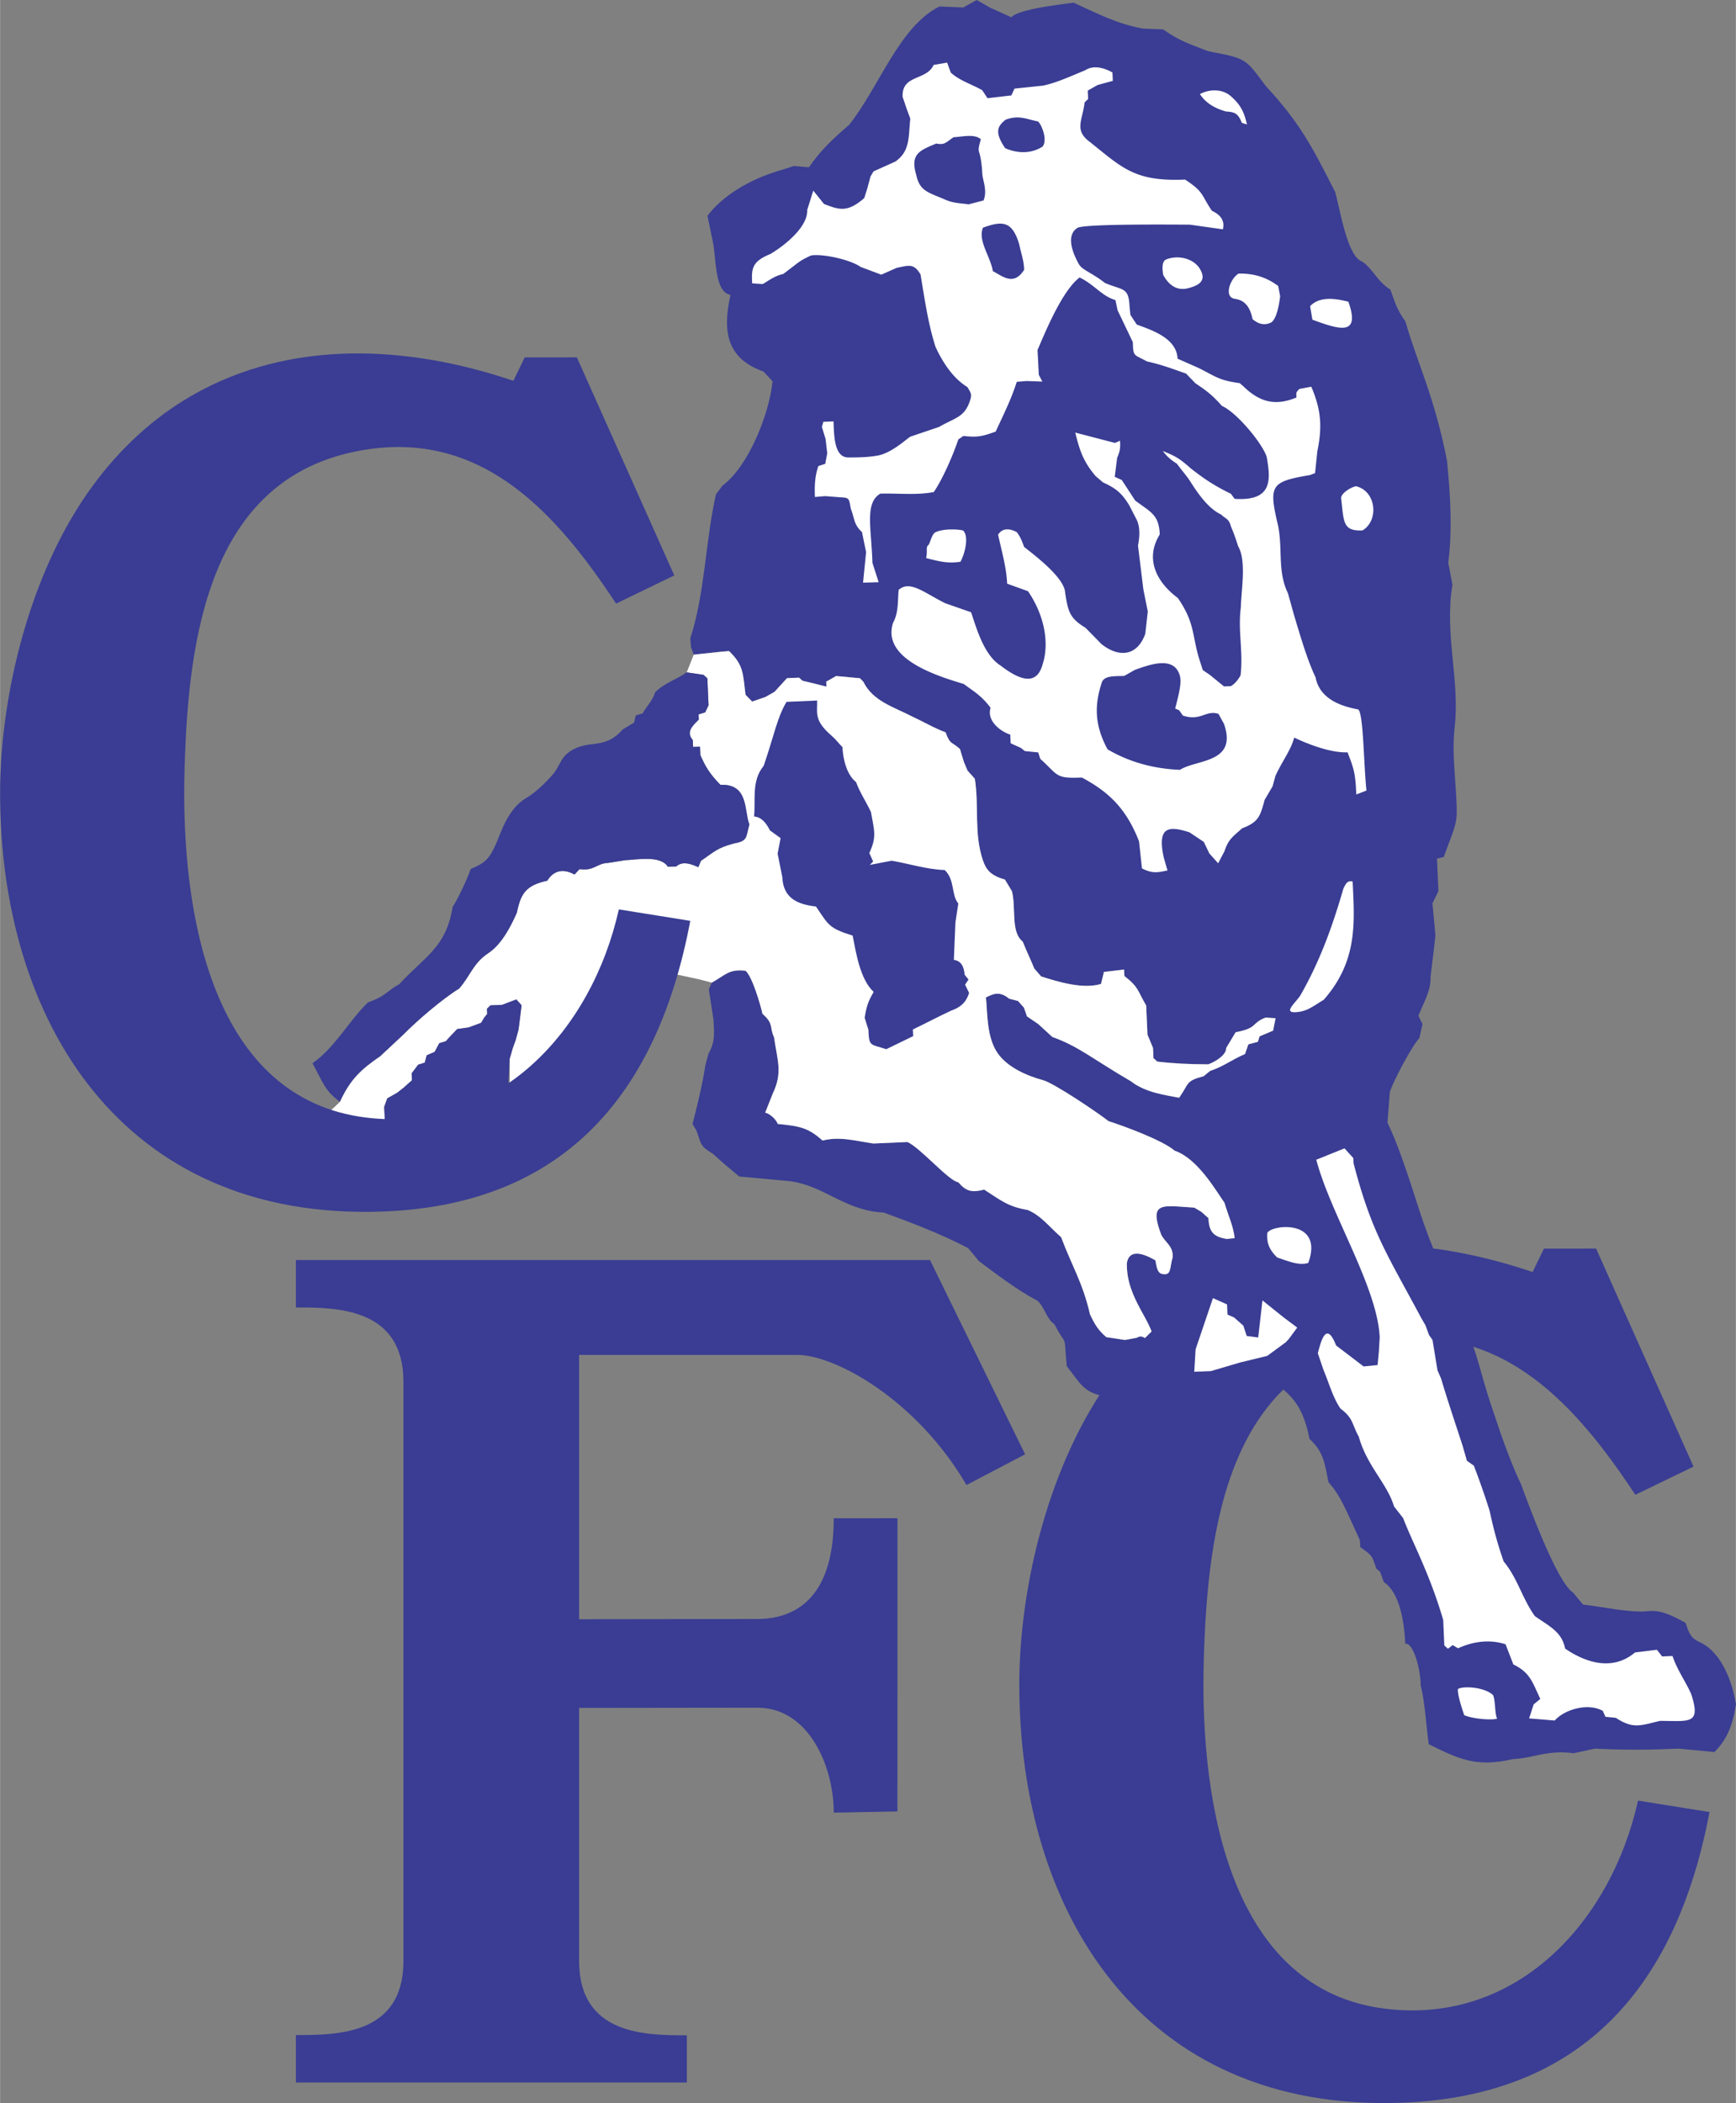 <svg xmlns="http://www.w3.org/2000/svg" width="2064" height="2500" viewBox="0 0 175.075 212.081"><rect x="0" y="0" width="175.075" height="212.081" fill="#808080" stroke="none"/><path d="M128.644 102.679l-.246 1.248-1.368.582-.172.548-.958.253-.337.982c-1.291.532-2.124 1.234-3.518 1.699l-.651.529c-1.865.506-1.432.701-2.474 2.176-1.242-.248-3.381-.494-4.862-1.66-3.88-2.26-5.303-3.543-7.923-4.465l-1.428-1.309-1.136-.771-.308-.886-.597-.669-.898-.229c-1.042-.901-1.811-.356-2.337-.131.167 1.433.034 4.004 1.201 5.652.993 1.4 2.907 2.245 4.496 2.677 1.087.244 5.706 3.381 6.668 4.15 1.443.452 5.49 1.938 6.661 2.975 2.312.793 4.1 3.92 5.041 5.266.322 1.169.918 2.38 1.013 3.559l-.781.081c-1.385-.222-1.797-.754-1.856-2.098l-.714-.638-.71-.422c-1.857-.105-3.147-.344-3.615.201-.32.374-.257 1.113.273 2.514.397.815 1.278 1.18 1.147 2.344-.287.981-.131 1.675-.813 1.656-.509-.014-.736-.188-.914-1.397-1.757-1.028-2.727-.86-2.885.313-.04 3.645 2.714 5.856 2.769 8.086-.795-.279-1.109-1.02-1.746-.599l-1.209.227-1.885-.288c-.836-.718-1.167-1.288-1.646-2.301-.74-3.228-1.857-4.944-2.908-7.775-1.109-.953-2.034-2.208-3.385-2.748-1.976-.336-2.675-.955-4.378-2.051-1.191.299-1.791.222-2.601-.735-.962-.121-3.853-3.508-5.141-4.064l-3.433.149c-1.841-.262-3.342-.738-5.129-.298-1.44-1.287-2.251-1.453-4.514-1.675-.163-.447-.768-1.022-1.269-1.142l.765-1.927c1.017-2.133.463-3.318.122-5.687-.464-.952.007-1.342-1.156-2.34-.267-1.117-1.025-3.711-1.705-4.349-1.68-.205-2.036.43-3.409 1.194l-.304.672.466 3.043c.076 1.357.192 2.256-.502 3.461l-.318 1.189c-.278 1.913-.932 4.524-1.289 5.89l.4.68c.499 1.38.328 1.533 1.647 2.323 1.096 1.004 1.722 1.51 2.669 2.299l4.983.458c3.534.397 5.571 2.978 9.603 3.183 2.291.837 5.653 2.087 8.5 3.581l1.08 1.303c1.63 1.237 3.898 2.928 5.655 3.867.839.298 1.096 1.967 1.964 2.504.748 1.428.872 1.397.972 1.646.166.415.104.969.274 2.589 1.155 1.44 1.597 2.521 3.367 2.937l4.33.497 12-2.651c2.644 1.818 4.036 2.732 4.787 6.551 1.438 1.317 1.526 2.457 1.911 4.357l.552.672c.943 1.318 1.538 2.888 2.235 4.343l.386.854.029.673c1.161.848 1.17.771 1.619 2.171l.385.332.371 1.029c1.686 1.103 2.081 4.281 2.166 6.218.813-.14 1.561 2.585 1.556 4.221.445 1.639.55 4.203.819 5.915 2.866 1.403 4.697 2.397 8.469 1.502 2.108-.092 3.461-.955 6.134-.594l2.179-.465c2.885.156 5.561.127 8.425.002l3.607.344.332-.363c1.107-1.208 1.607-2.85 1.835-4.463-.354-2.136-1.361-5.097-3.536-6.203-1.058-.44-1.183-.957-1.544-1.993-1.199-.665-2.465-1.334-3.756-1.188-1.819.208-4.831-.479-6.587-.66l-1.025-1.233c-1.639-1.014-4.627-9.281-5.245-10.939-.962-1.968-2.06-5.06-2.753-7.216-.84-2.332-1.545-5.27-1.967-6.392-2.577-6.856-3.871-9.184-5.018-12.504-.815-2.238-2.192-7.192-3.715-10.308l.235-3.102c.373-1.146 2.186-4.571 2.984-5.442l.309-1.407-.407-.831c.526-1.367 1.284-2.506 1.22-3.972l.258-2.058.237-2.057-.299-3.251.599-1.245-.143-3.259.689-.183c.757-2.162 1.297-3.139 1.301-4.417.008-2.823-.538-5.74-.206-8.669.542-4.785-1.062-9.411-.225-14.36l-.423-2.224c.437-3.423.205-6.847-.122-10.27-1.275-6.518-2.94-9.682-4.207-14.075-.812-1.088-1.057-1.944-1.511-3.2-1.346-.779-1.907-2.394-3.066-2.935-1.338-.814-2.013-5.171-2.5-6.901-2.315-4.544-3.498-6.9-6.997-10.688-2.132-2.856-1.924-2.749-5.813-3.513-1.777-.685-2.943-1.048-4.536-2.196l-2.05-.084c-2.636-.475-4.622-1.541-6.993-2.612-1.155.168-5.526.624-6.271 1.471l-2.11-.953L98.502 0l-1.36.756-2.39-.104c-4.043 1.979-6.111 8.169-9.11 11.926-1.719 1.498-2.871 2.555-4.058 4.292l-1.529-.129-1.103.358c-3.606 1.007-6.219 2.822-7.604 4.659l.439 2.155c.509 1.87.159 5.505 1.878 5.824-.823 3.721-.369 6.417 3.332 7.731l.914.983c-.336 3.375-2.478 8.636-5.048 10.517l-.659.878c-1.081 4.775-1.096 9.948-2.588 14.524l.071.882.273.765 2.653-.286.905-.081c1.517 1.448 1.399 2.343 1.666 4.41l.669.686 1.346-.464.915-.522.942-1.033.312-.34 1.216-.053.34.312.704.166 1.717.426-.022-.5.999-.566 2.404.222.342.355c.965 1.975 3.082 2.545 4.965 3.527 1.149.525 2.14 1.135 3.333 1.574.471 1.305.601.905 1.445 1.679l.407 1.332.364.855.732.817c.438 2.814-.107 5.489.81 8.214.325.964.773 1.536 2.224 1.95l.704 1.166c.444 1.701-.147 4.121 1.093 5.09.36.924.792 1.795 1.164 2.714l.688.797c1.728.553 4.231 1.312 6.041.759l.296-1.21 2.036-.242.028.652c1.47 1.144 1.321 1.49 2.198 2.974l.128 2.933.56 1.347.045 1.021.385.354c1.528.186 3.245.278 5.15.276.712-.258 1.831-.947 1.8-1.646l.954-1.587c2.294-.437 1.524-.907 3.026-1.481l1 .065z" fill="#3a3d93"/><path d="M70.491 98.756l-4.838-1.042-14.242 13.896-.016-4.824.302-1.058.311-.863.282-1.035.31-2.452-.53-.592-1.434.547-1.173.051-.355.342.023.522-.31.383-.304.515-1.246.461-1.165.166-.646.669-.499.558-.667.203-.462.87-.806.352-.192.736-.666.204-.658.877.03.696-.817.732-.673.53-.999.565-.311.863.271 4.035-9.49-.911c1.789-1.136 3.397-2.263 4.748-3.638 1.063-2.321 2.174-3.3 4.074-4.605l2.322-2.17c1.382-1.409 3.967-3.627 5.636-4.646 1.111-1.26 1.402-2.551 2.929-3.563 1.416-.938 2.321-2.811 2.893-4.09.4-1.958.917-2.749 3.07-3.227.804-1.306 1.952-1.056 2.749-.619l.499-.544c1.479.212 1.703-.575 2.868-.626l1.73-.271c1.221-.053 3.569-.525 4.317.661l.847-.037c.644-.581 1.497-.242 2.224.077l.264-.641c1.384-.942 1.622-1.291 3.246-1.732 1.465-.284 1.258-.507 1.635-1.943-.542-1.342-.038-4.113-2.917-3.987-1.147-1.174-1.526-1.877-2.025-3.003l-.037-.847-.695.03-.031-.695c-.548-.651-.289-1.157.273-1.731l.333-.341-.023-.521.667-.203.339-.711-.119-2.716-.386-.354-1.696-.258.705-1.782 2.653-.286.905-.081c1.517 1.448 1.399 2.343 1.666 4.41l.669.686 1.346-.464.915-.522.942-1.033.312-.34 1.216-.053.34.312.704.166 1.717.426-.022-.5.999-.566 2.404.222.342.355c.965 1.975 3.082 2.545 4.965 3.527 1.149.525 2.14 1.135 3.333 1.574.471 1.305.601.905 1.445 1.679l.407 1.332.364.855.732.817c.438 2.814-.107 5.489.81 8.214.325.964.773 1.536 2.224 1.95l.704 1.166c.444 1.701-.147 4.121 1.093 5.09.36.924.792 1.795 1.164 2.714l.688.797c1.728.553 4.231 1.312 6.041.759l.296-1.21 2.036-.242.028.652c1.47 1.144 1.321 1.49 2.198 2.974l.128 2.933.56 1.347.045 1.021.385.354c1.528.186 3.245.278 5.15.276.712-.258 1.831-.947 1.8-1.646l.954-1.587c2.294-.437 1.524-.907 3.026-1.481l1 .069-.246 1.248-1.368.582-.172.548-.958.253-.337.982c-1.291.532-2.124 1.234-3.518 1.699l-.651.529c-1.865.506-1.432.701-2.474 2.176-1.242-.248-3.381-.494-4.862-1.66-3.88-2.26-5.303-3.543-7.923-4.465l-1.428-1.309-1.136-.771-.308-.886-.597-.669-.898-.229c-1.042-.901-1.811-.356-2.337-.131.167 1.433.034 4.004 1.201 5.652.993 1.4 2.907 2.245 4.496 2.677 1.087.244 5.706 3.381 6.668 4.15 1.443.452 5.49 1.938 6.661 2.975 2.312.793 4.1 3.92 5.041 5.266.322 1.169.918 2.38 1.013 3.559l-.781.081c-1.385-.222-1.797-.754-1.856-2.098l-.714-.638-.71-.422c-1.857-.105-3.147-.344-3.615.201-.32.374-.257 1.113.273 2.514.397.815 1.278 1.18 1.147 2.344-.287.981-.131 1.675-.813 1.656-.509-.014-.736-.188-.914-1.397-1.757-1.028-2.727-.86-2.885.313-.04 3.645 2.714 5.856 2.769 8.086-.795-.279-1.109-1.02-1.746-.599l-1.209.227-1.885-.288c-.836-.718-1.167-1.288-1.646-2.301-.74-3.228-1.857-4.944-2.908-7.775-1.109-.953-2.034-2.208-3.385-2.748-1.976-.336-2.675-.955-4.378-2.051-1.191.299-1.791.222-2.601-.735-.962-.121-3.853-3.508-5.141-4.064l-3.433.149c-1.841-.262-3.342-.738-5.129-.298-1.44-1.287-2.251-1.453-4.514-1.675-.163-.447-.768-1.022-1.269-1.142l.765-1.927c1.017-2.133.463-3.318.122-5.687-.464-.952.007-1.342-1.156-2.34-.267-1.117-1.025-3.711-1.705-4.349-1.68-.205-2.036.43-3.409 1.194l-1.294-.336z" fill="#fff"/><path d="M89.383 105.803c-1.664-.536-1.73-.249-1.806-1.967l-.378-1.203c.206-1.221.339-1.601.909-2.608-1.385-1.269-1.79-4.03-2.12-5.676-2.444-.765-2.416-1.064-3.698-2.93-1.737-.212-3.298-.743-3.395-2.965l-.473-2.374.301-1.559-1.079-.78c-.355-.735-.859-1.352-1.599-1.405.177-1.677-.286-3.583.967-5.099 1.059-3.065 1.354-4.875 2.309-6.458l3.085-.134c.03 1.297-.34 2.001 1.484 3.57.407.35.691.756 1.072 1.129.052 1.184.408 2.752 1.373 3.532.4 1.087 1.017 1.971 1.504 3.026.324 1.889.604 2.448-.168 4.122l.385.854-.333.342 2.202-.423c1.801.312 3.504.872 5.353.942 1.046 1.007.632 2.472 1.367 3.38l-.288 1.884-.161 3.795c.659.084 1.022.584 1.088 1.499l.392.483-.348.516.407.832c-.263.832-.723 1.41-1.837 1.799-1.299.607-2.548 1.271-3.836 1.888l.029.673-2.708 1.315zM51.187 110.846l-12.349 3.02-.098-2.238.311-.863.999-.565.673-.53.817-.732-.03-.696.658-.877.666-.204.192-.736.806-.352.462-.87.667-.203.498-.557.646-.669 1.165-.166 1.246-.461.304-.515.31-.383-.023-.522.355-.342 1.173-.051 1.434-.547.53.592-.31 2.452-.282 1.035-.311.863-.302 1.058-.207 4.059zM31.504 107.218c2.209-1.506 3.67-4.249 5.58-6.12 1.902-.689 1.813-1.096 3.185-1.858 2.559-2.792 4.707-3.663 5.37-7.769.562-.858 1.499-2.886 1.829-3.843 1.376-.566 1.833-.964 2.466-2.35.482-.957 1.152-3.647 3.121-4.797.845-.493 1.833-1.399 2.69-2.38.668-.764.749-1.615 1.644-2.269 1.958-1.376 3.499-.094 5.42-2.284l1.136-.679.174-.728.688-.204c.422-.748 1.021-1.297 1.257-2.124.939-.946 2.139-1.267 3.178-2.011l1.708.252.386.354.119 2.716-.339.711-.667.203.023.521-.333.341c-.562.574-.821 1.081-.273 1.731l.031.695.695-.03.037.847c.499 1.126.877 1.829 2.025 3.003 2.879-.125 2.375 2.646 2.917 3.987-.376 1.437-.17 1.659-1.635 1.943-1.625.441-1.862.79-3.246 1.732l-.264.641c-.727-.319-1.58-.658-2.224-.077l-.847.037c-.749-1.186-3.097-.714-4.317-.661l-1.73.271c-1.166.051-1.389.838-2.868.626l-.499.544c-.797-.437-1.945-.687-2.749.619-2.153.479-2.67 1.269-3.07 3.227-.572 1.279-1.477 3.152-2.893 4.09-1.527 1.012-1.818 2.303-2.929 3.563-1.669 1.019-4.254 3.237-5.636 4.646l-2.322 2.17c-1.9 1.305-3.011 2.285-4.074 4.605-1.523-1.157-1.575-1.704-2.764-3.891z" fill="#3a3d93"/><path d="M0 79.875c.023-9.887 3.042-22.335 9.349-30.897 2.81-3.815 6.124-6.857 9.959-9.069 9.982-5.756 21.86-5.103 32.46-1.505l1.147-2.362 5.258-.003 9.826 21.988-5.869 2.843c-5.954-9.031-13.312-17.289-25.039-15.557-16.04 2.369-18.113 18.912-18.488 32.301-.419 14.958 2.942 33.203 18.322 35.086 13.211 1.618 22.735-8.699 25.482-20.993l7.205 1.155c-3.439 18.255-13.397 28.658-31.005 29.312C12.172 123.16-.056 102.767 0 79.875zm40.682 59.478v58.4c0 7.493-6.752 7.47-10.849 7.47v4.785h39.435v-4.762c-4.096 0-10.862 0-10.87-7.493v-25.519l18.039-.023c5.18.042 7.647 5.987 7.647 10.585l6.421-.125.007-29.568-6.428.005c0 7.42-3.31 10.159-7.75 10.159l-17.936.023v-26.655h22.009c3.81 0 12.025 4.497 17.066 13.119l5.91-3.095-9.591-19.59H29.833v4.781c4.096 0 10.849.009 10.849 7.503zm62.116 30.394c.023-9.887 3.042-22.335 9.349-30.897 2.81-3.814 6.124-6.857 9.96-9.069 9.982-5.756 21.86-5.103 32.46-1.505l1.147-2.362 5.259-.003 9.826 21.987-5.869 2.843c-5.954-9.032-13.312-17.288-25.04-15.557-16.04 2.368-18.113 18.911-18.488 32.301-.419 14.958 2.942 33.202 18.322 35.085 13.211 1.619 22.735-8.698 25.482-20.992l7.205 1.156c-3.44 18.254-13.398 28.657-31.005 29.312-26.435.984-38.663-19.408-38.608-42.299z" fill="#3a3d93"/><path d="M162.966 173.233l-1.05-.106-.27-.6c-1.439-.802-3.768-.207-4.851.976l-2.579-.214.461-1.414.672-.551c-.763-1.561-.968-2.635-2.72-3.474l-.786-2.034c-1.59-.519-3.278-.295-4.793.405l-.537-.325-.484.37-.363-.333-.112-2.564c-1.366-4.7-3.129-7.859-4.04-10.273l-.922-1.179c-.655-2.269-2.739-4.079-3.55-7.029-.738-1.328-.518-1.831-1.844-2.836-.747-1.043-1.203-2.693-1.715-3.887l-.575-1.695c.319-1.242.853-3.326 1.842-.788l2.776 2.115 1.409-.142.124-1.299.09-1.482c-.221-5.065-4.973-12.475-6.397-17.924l2.845-1.147.892.985.023.521c1.833 7.02 3.372 9.135 6.843 15.636l.399.68.371 1.006.348.486.504 3.069.363.834c.677 2.281 1.433 4.503 2.167 6.762l.438 1.527.696.492a77.568 77.568 0 0 1 1.591 4.545c.395 1.831.808 3.377 1.421 5.119 1.406 1.696 1.827 3.637 3.135 5.501 1.397 1.005 2.724 1.547 3.061 3.284 2.187 1.496 4.855 2.247 7.048.389l2.208-.271.53.674 1.043-.046c.515 1.496 1.282 2.478 1.887 3.836 1.009 3.099-.146 2.716-3.147 2.707-1.995.473-2.703.838-4.452-.306zm-11.973.08c-.253-.493-.165-1.881-.417-2.375-.852-.818-3.024-.937-3.534-.613-.087.525.465 2.159.633 2.642.95.4 2.824.515 3.318.346zm-30.549-34.978l.135-2.266 1.75-5.162 1.421.634.044 1.021.666.297.935.824.341 1.042 1.158.151.428-3.739 2.165 1.737 1.342 1.005-.825 1.121-.333.363-1.87 1.372-2.729.662-2.948.87-1.68.068zm7.362-13.982c-.078 1.083.278 1.743 1.002 2.458.974.313 2.162.86 3.135.547 1.621-4.464-3.766-3.879-4.137-3.005zm3.333-23.964c1.809-3.149 3.14-6.576 4.341-10.769.285-.589.441-.833.938-.729.189 4.091.545 7.991-2.911 11.927-1.17.718-1.704 1.18-2.802 1.254-1.34.09-.069-.918.434-1.683zM100.13 27.346c-.23-1.462-1.541-3.078-.997-4.386 1.975-.714 2.96-.688 3.667 1.712.161.849.487 1.671.481 2.548-1.067 1.656-2.166.627-3.151.126zm-2.449-6.739c-.513-.092-1.471-.09-2.278-.44-1.857-.806-2.643-.871-3.012-2.572-.616-2.112.417-2.438 2.032-3.121.865.183 1.008-.149 1.744-.636.857-.038 2.12-.373 2.752.207-.172.634-.288.971-.17 1.315.184.539.29 1.529.307 2.036.027.796.557 1.805.132 2.819l-1.507.392zm3.69-5.665c-1.174-1.716-.677-2.274.034-2.865 1.323-.498 2.057-.079 3.27.17.342.237 1.018 1.86.468 2.536-1.365.889-2.93.542-3.772.159zm10.334 60.63c-1.36-2.489-1.315-4.529-.588-6.74.24-.72 1.283-.628 2.268-.671l1.071-.609c1.41-.497 3.544-1.29 4.343.122.427.754.309 1.536-.282 3.778l.396.169.386.543c1.83.594 2.319-.598 3.592-.173l.551 1.007c.438 1.245.33 2.06-.075 2.625-.892 1.243-3.224 1.274-4.364 2.009-3.764-.144-6.207-1.427-7.298-2.06zm2.177-24.623l.776 1.506c.271.587.333 1.446.111 2.564l.541 4.417.446 2.223-.25 2.253c-.858 2.381-2.773 2.351-4.417 1.042l-1.617-1.649c-1.628-.975-1.759-1.683-2.048-3.524-.066-1.526-3.033-3.742-4.142-4.63-.223-.605-.353-.982-.74-1.492-.853-.442-1.481-.356-1.883.257.353 1.637.84 3.274.913 4.945l2.101.757c1.673 2.434 2.156 5.237 1.495 7.314-.487 1.848-1.75 2.116-4.259.186-1.777-1.1-2.547-4.2-2.978-5.377l-2.608-.91c-2.151-1.071-3.568-2.358-4.695-1.341-.1 1.101-.008 2.326-.553 3.29-1.24 3.697 4.591 5.429 7.127 6.197.858.658 1.784 1.149 2.698 2.403-.394 1.262.894 2.337 1.988 2.705l.038.869 1.044.477.383.31 1.355.137.203.645c1.854 1.663 1.467 2.004 4.197 1.885 2.831 1.515 4.504 3.219 5.767 6.431l.293 2.73c1.036.551 1.612.411 2.578.214l-.385-1.333c-.638-2.994.387-3.247 2.612-2.508l1.435.96.551 1.151.894 1.006.643-1.225c.392-1.203.835-1.458 1.772-2.298 1.644-.641 1.821-1.172 2.27-2.864l.81-1.385.281-1.035c.673-1.482 1.544-2.566 1.899-3.871 1.526.728 3.75 1.557 5.377 1.485.675 1.733.791 2.166.882 4.25l1.027-.393c-.293-2.73-.304-8.116-.879-8.19-1.596-.3-3.835-1-4.256-3.232-.849-1.764-1.579-4.308-2.167-6.262l-.619-2.215c-1.07-2.198-.51-4.385-.994-6.814-.979-4.113-.735-4.426 3.216-5.104l.514-.197.23-2.208c.509-2.463.384-4.168-.61-6.504l-1.209.227c-.35.382-.312.34-.289.862-2.012.828-3.606.58-5.361-1.138l-.361-.311c-2.092-.284-2.343-.627-4.137-1.524l-2.131-.944c-.087-1.995-2.4-2.824-4.112-3.435l-.644-.979-.09-.882c-.085-1.964-.716-1.571-2.489-2.345-1.314-1.038-2.286-1.286-2.627-1.904-1.17-2.121-.866-3.183-.14-3.643.662-.418 9.571-.336 11.342-.326l3.329.47c.202-.812-.166-1.435-1.104-1.867-1.115-1.646-.79-1.894-2.706-3.148-5.089.222-6.336-1.187-9.61-3.8-1.613-1.189-.733-2.165-.526-3.985l.355-.342-.037-.847.999-.566 1.528-.415-.038-.848c-.831-.463-1.899-.784-2.773-.206-1.404.559-2.746 1.216-4.222 1.534l-2.882.3-.318.688-2.404.279-.542-.812c-1.075-.607-2.272-.953-3.162-1.769l-.371-1.007-1.361.233c-.722 1.616-3.236.937-3.125 3.228l.4 1.18.371 1.007c-.194 1.882-.004 3.276-1.509 4.332l-2.199.988-.304.514-.318 1.19-.317.993c-1.744 1.522-2.585 1.148-4.054.591l-1.082-1.346-.287.906-.325 1.037c.076 1.734-2.307 3.617-3.724 4.451-1.901.767-1.896 1.526-1.827 2.954l1.055.073c.473-.244 1.153-.816 2.079-1.016 1.765-1.318 1.527-1.264 2.792-1.863 1.165-.2 3.954.404 5.014 1.152l2.08.78 1.561-.689c1.228-.247 1.726-.474 2.4.669.399 2.4.776 5.047 1.517 7.313.815 1.764 1.886 3.241 3.206 4.039.368.623.489.718.249 1.421-.562 1.654-1.486 1.663-3.103 2.601l-2.874.975c-.311.145-1.846 1.63-3.269 1.903-.979.188-2.005.2-2.999.202-1.449.002-1.442-2.176-1.506-3.638l-1.021.044-.152.508.373 1.223.169 1.45-.205 1.057-.694.224c-.356 1.064-.391 2.008-.342 3.118l1.034-.087 1.688.13c.812.027.714.258.898 1.136.397 1.065.3 1.601 1.124 2.355l.415 2.028-.305 3.077 1.572-.045-.626-1.951c-.106-3.522-.798-6.044.792-6.98 1.799-.054 3.633.178 5.396-.162.897-1.318 1.919-3.652 2.474-5.305l.507-.348c1.354.136 1.801.087 3.26-.442.773-1.685 1.556-3.216 2.128-5.019l.989-.082 1.59.057-.356-.681-.128-2.505c.789-1.826 2.474-5.972 4.242-7.313 1.486.709 2.239 1.884 3.612 2.276l.22 1.035 1.54 3.217c.029 1.516.122 1.211 1.428 1.943 1.399.292 2.596.755 3.939 1.223l.946.98c1.205.806 1.722 1.211 2.668 2.278 1.475.643 4.023 3.702 4.512 5.114.391 2.241.686 4.523-3.232 4.256l-.371-.507c-1.935-.938-2.993-1.741-4.052-2.565-1.101-.973-1.466-1.201-2.819-1.75.458.6.808.882 1.427 1.288.416.568.865 1.081 1.27 1.664.802 1.274 1.865 2.847 3.221 3.473.269.342.764.358.943 1.156.297.681.518 1.326.742 2.036.85 1.442.31 4.422.269 6.148-.311 2.396.258 4.44-.027 6.858-.285.514-.621.886-.976 1.087l-.695.03-1.422-1.157-.718-.491-.378-1.181c-.715-2.388-.418-3.587-2.138-6.088-2.062-1.524-3.388-3.873-1.825-6.408-.087-1.989-.86-2.215-2.473-3.413-.454-.693-.906-1.387-1.359-2.08a152.58 152.58 0 0 0-.71-.317l.244-1.904c.293-.739.329-.944.294-1.733l-.513.218-4.007-1.044c.434 1.75.801 2.927 2.064 4.395l.724.621c1.326.61 1.893 1.071 2.654 2.31zm12.445-18.761c-.259-1.237-.772-1.911-1.794-2.055-1.14-.171-.475-2.034.381-2.542 1.561-.041 2.879.404 3.996 1.252l.197 1.036c-.179 1.428-.468 2.301-.869 2.618-.637.338-1.274.234-1.911-.309zm-6.495-3.126c-1.384.359-2.134-.647-2.522-1.334-.164-1.045-.007-1.453.343-1.582 1.257-.462 2.745-.044 3.355.962.725 1.201-.084 1.671-1.176 1.954zm15.429 21.203c-.058-.485.914-1.112 1.495-1.233 2.07.499 2.324 3.482.652 4.458-2.012.088-1.87-.872-2.147-3.225zm-41.857 6.013c.163-.83-.073-1.069.237-1.331.141-.119.331-1.089.679-1.255.777-.419 2.449-.318 2.812-.189.634.62.148 2.402-.272 3.146-1.325.206-2.234-.061-3.456-.371zm31.848-43.883c-.373-.867-.598-1.099-1.595-1.149-1.848-.509-2.42-1.45-2.646-1.756.975-.514 2.245-.543 3.1.191 1.003.869 1.371 1.629 1.649 2.867a42.582 42.582 0 0 0-.508-.153zm7.108 19.843l-.233-1.361c.85-.899 2.234-.882 3.861-.447 1.252 3.509-.922 2.803-3.628 1.808z" fill="#fff"/></svg>